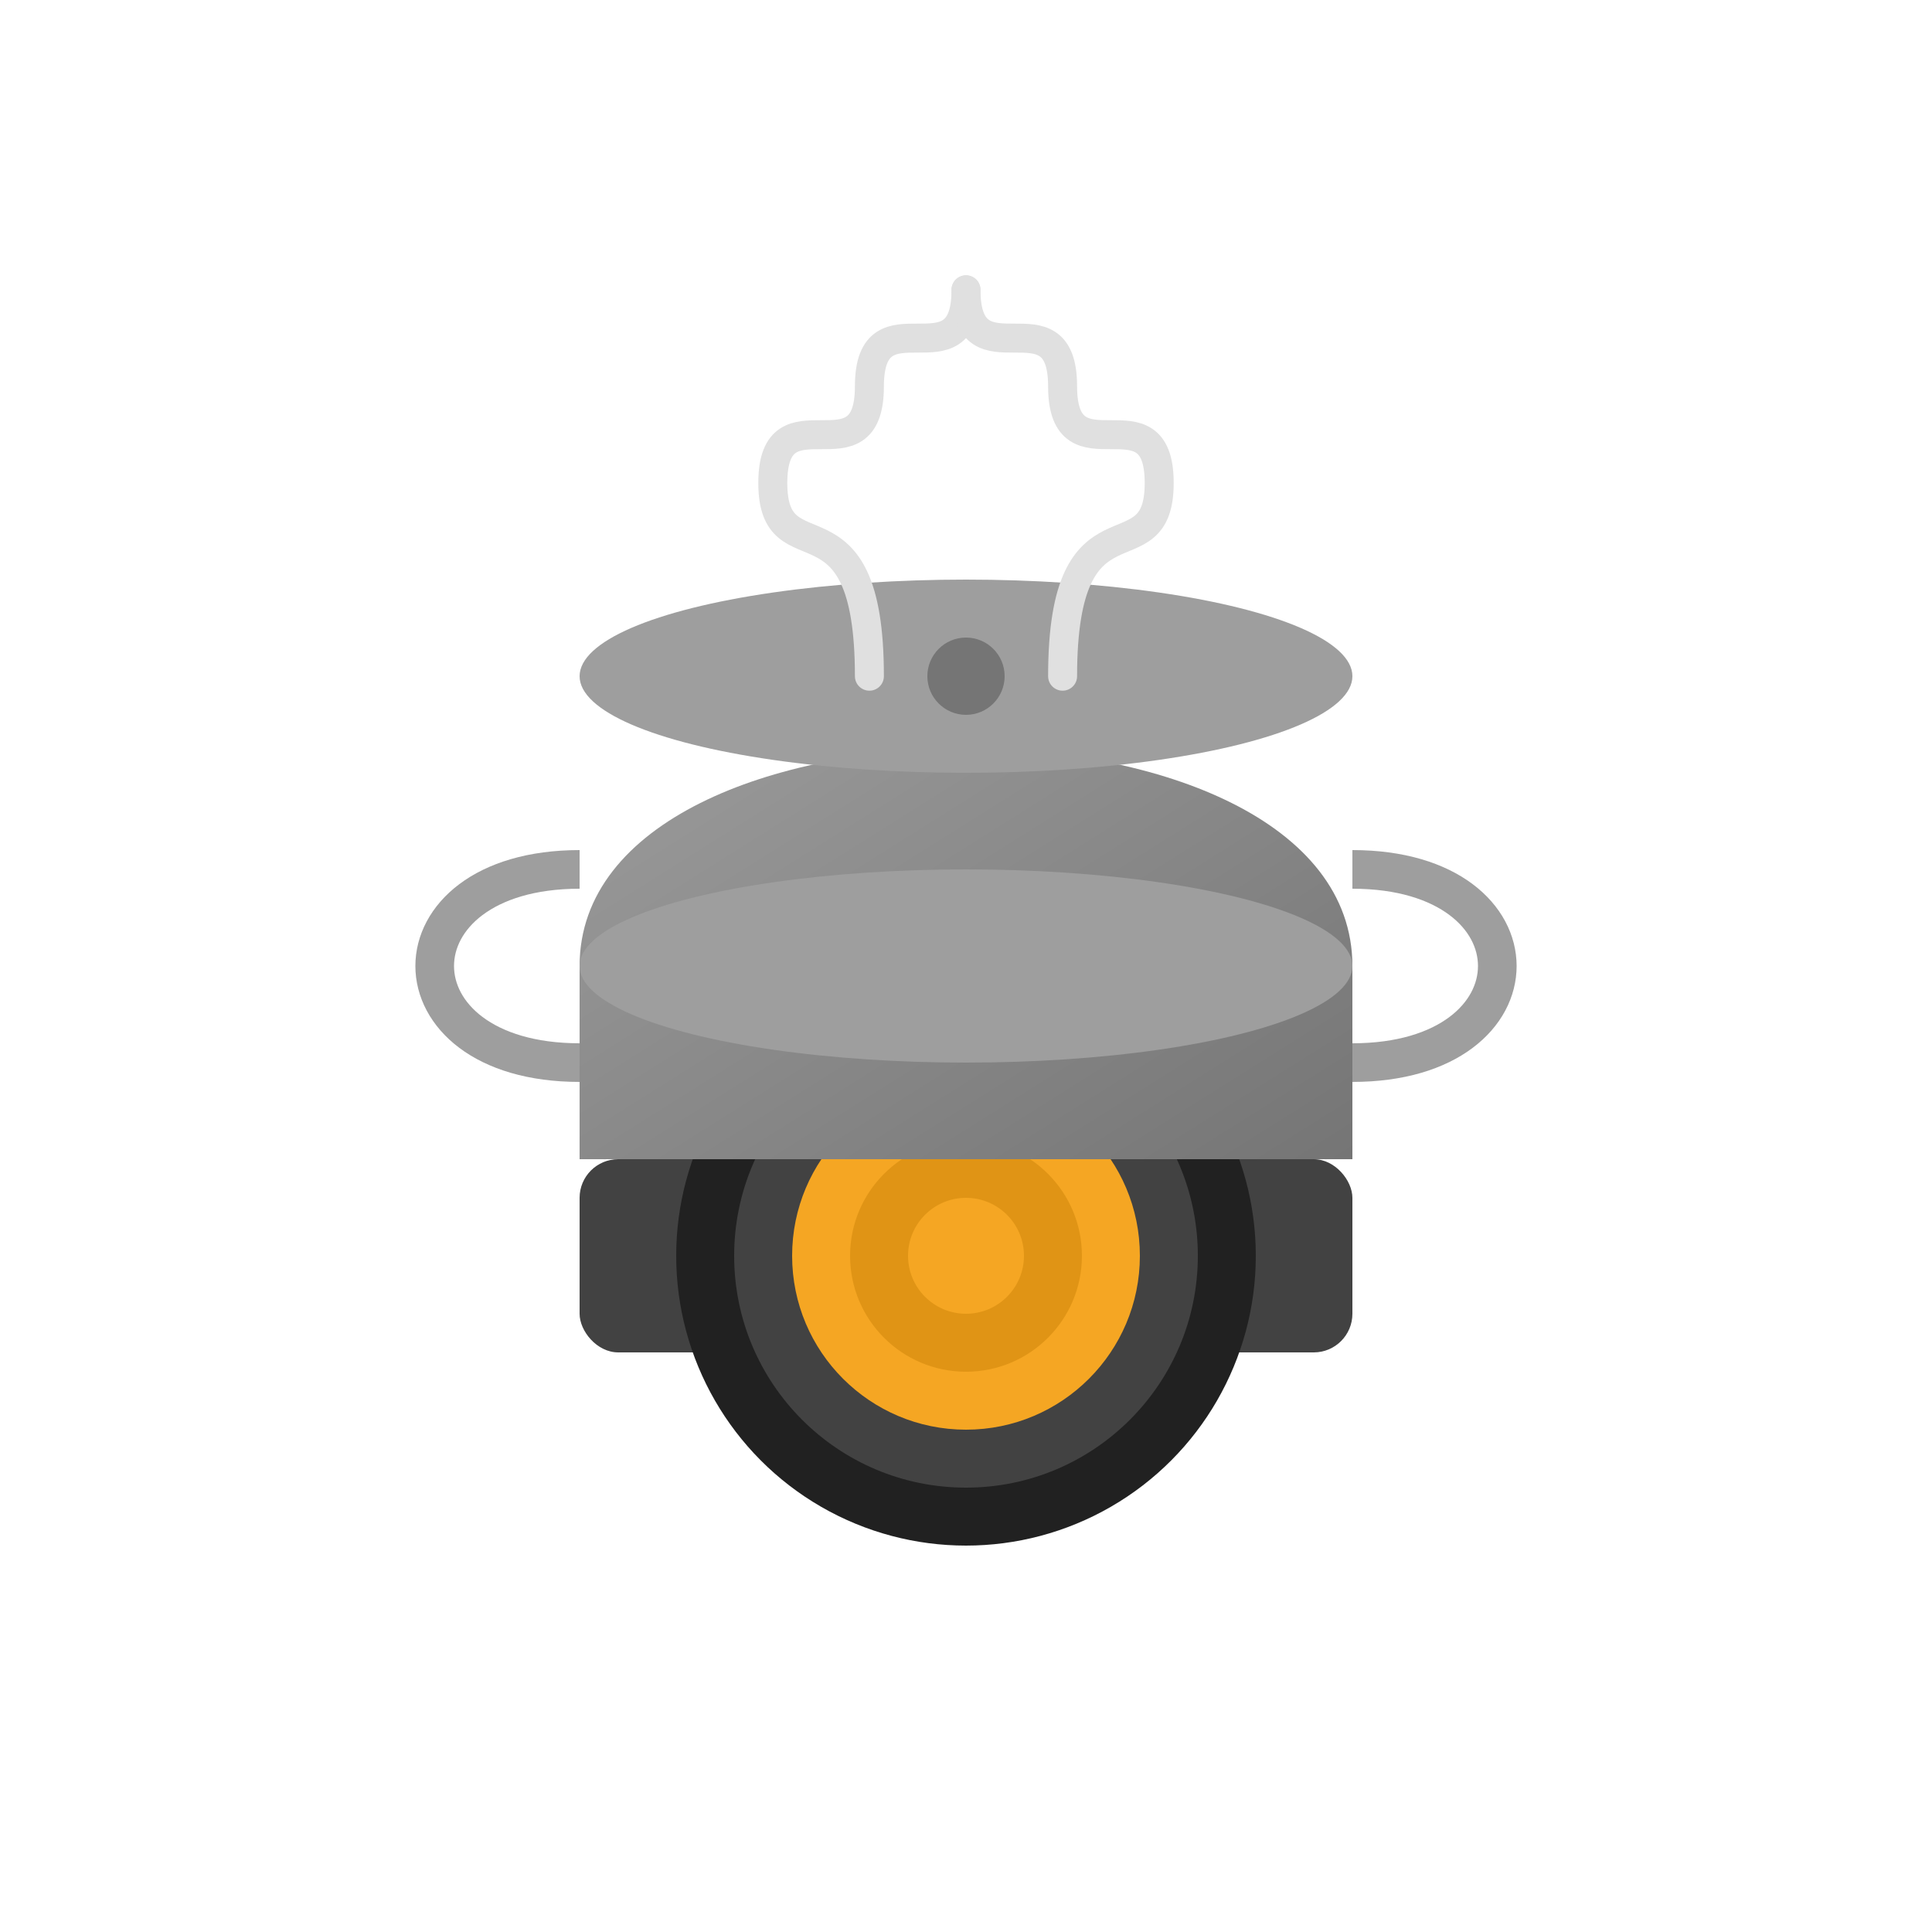 <svg xmlns="http://www.w3.org/2000/svg" width="100" height="100" viewBox="0 0 100 100">
  <defs>
    <linearGradient id="potGrad" x1="0%" y1="0%" x2="100%" y2="100%">
      <stop offset="0%" style="stop-color:#9e9e9e;stop-opacity:1" />
      <stop offset="100%" style="stop-color:#757575;stop-opacity:1" />
    </linearGradient>
  </defs>
  
  <!-- Portable Stove -->
  <rect x="30" y="60" width="40" height="10" rx="2" fill="#424242" />
  <circle cx="50" cy="65" r="15" fill="#212121" />
  <circle cx="50" cy="65" r="12" fill="#424242" />
  <circle cx="50" cy="65" r="9" fill="#f5a623" />
  <circle cx="50" cy="65" r="6" fill="#e09415" />
  <circle cx="50" cy="65" r="3" fill="#f5a623" />
  
  <!-- Cooking Pot -->
  <path d="M30,50 C30,35 70,35 70,50 L70,60 L30,60 Z" fill="url(#potGrad)" />
  <ellipse cx="50" cy="50" rx="20" ry="5" fill="#9e9e9e" />
  
  <!-- Pot Handles -->
  <path d="M30,45 C20,45 20,55 30,55" fill="none" stroke="#9e9e9e" stroke-width="2" />
  <path d="M70,45 C80,45 80,55 70,55" fill="none" stroke="#9e9e9e" stroke-width="2" />
  
  <!-- Pot Lid -->
  <ellipse cx="50" cy="35" rx="20" ry="5" fill="#9e9e9e" />
  <circle cx="50" cy="35" r="2" fill="#757575" />
  
  <!-- Steam -->
  <path d="M45,35 C45,25 40,30 40,25 C40,20 45,25 45,20 C45,15 50,20 50,15" fill="none" stroke="#e0e0e0" stroke-width="1.5" stroke-linecap="round" />
  <path d="M55,35 C55,25 60,30 60,25 C60,20 55,25 55,20 C55,15 50,20 50,15" fill="none" stroke="#e0e0e0" stroke-width="1.5" stroke-linecap="round" />
</svg>
